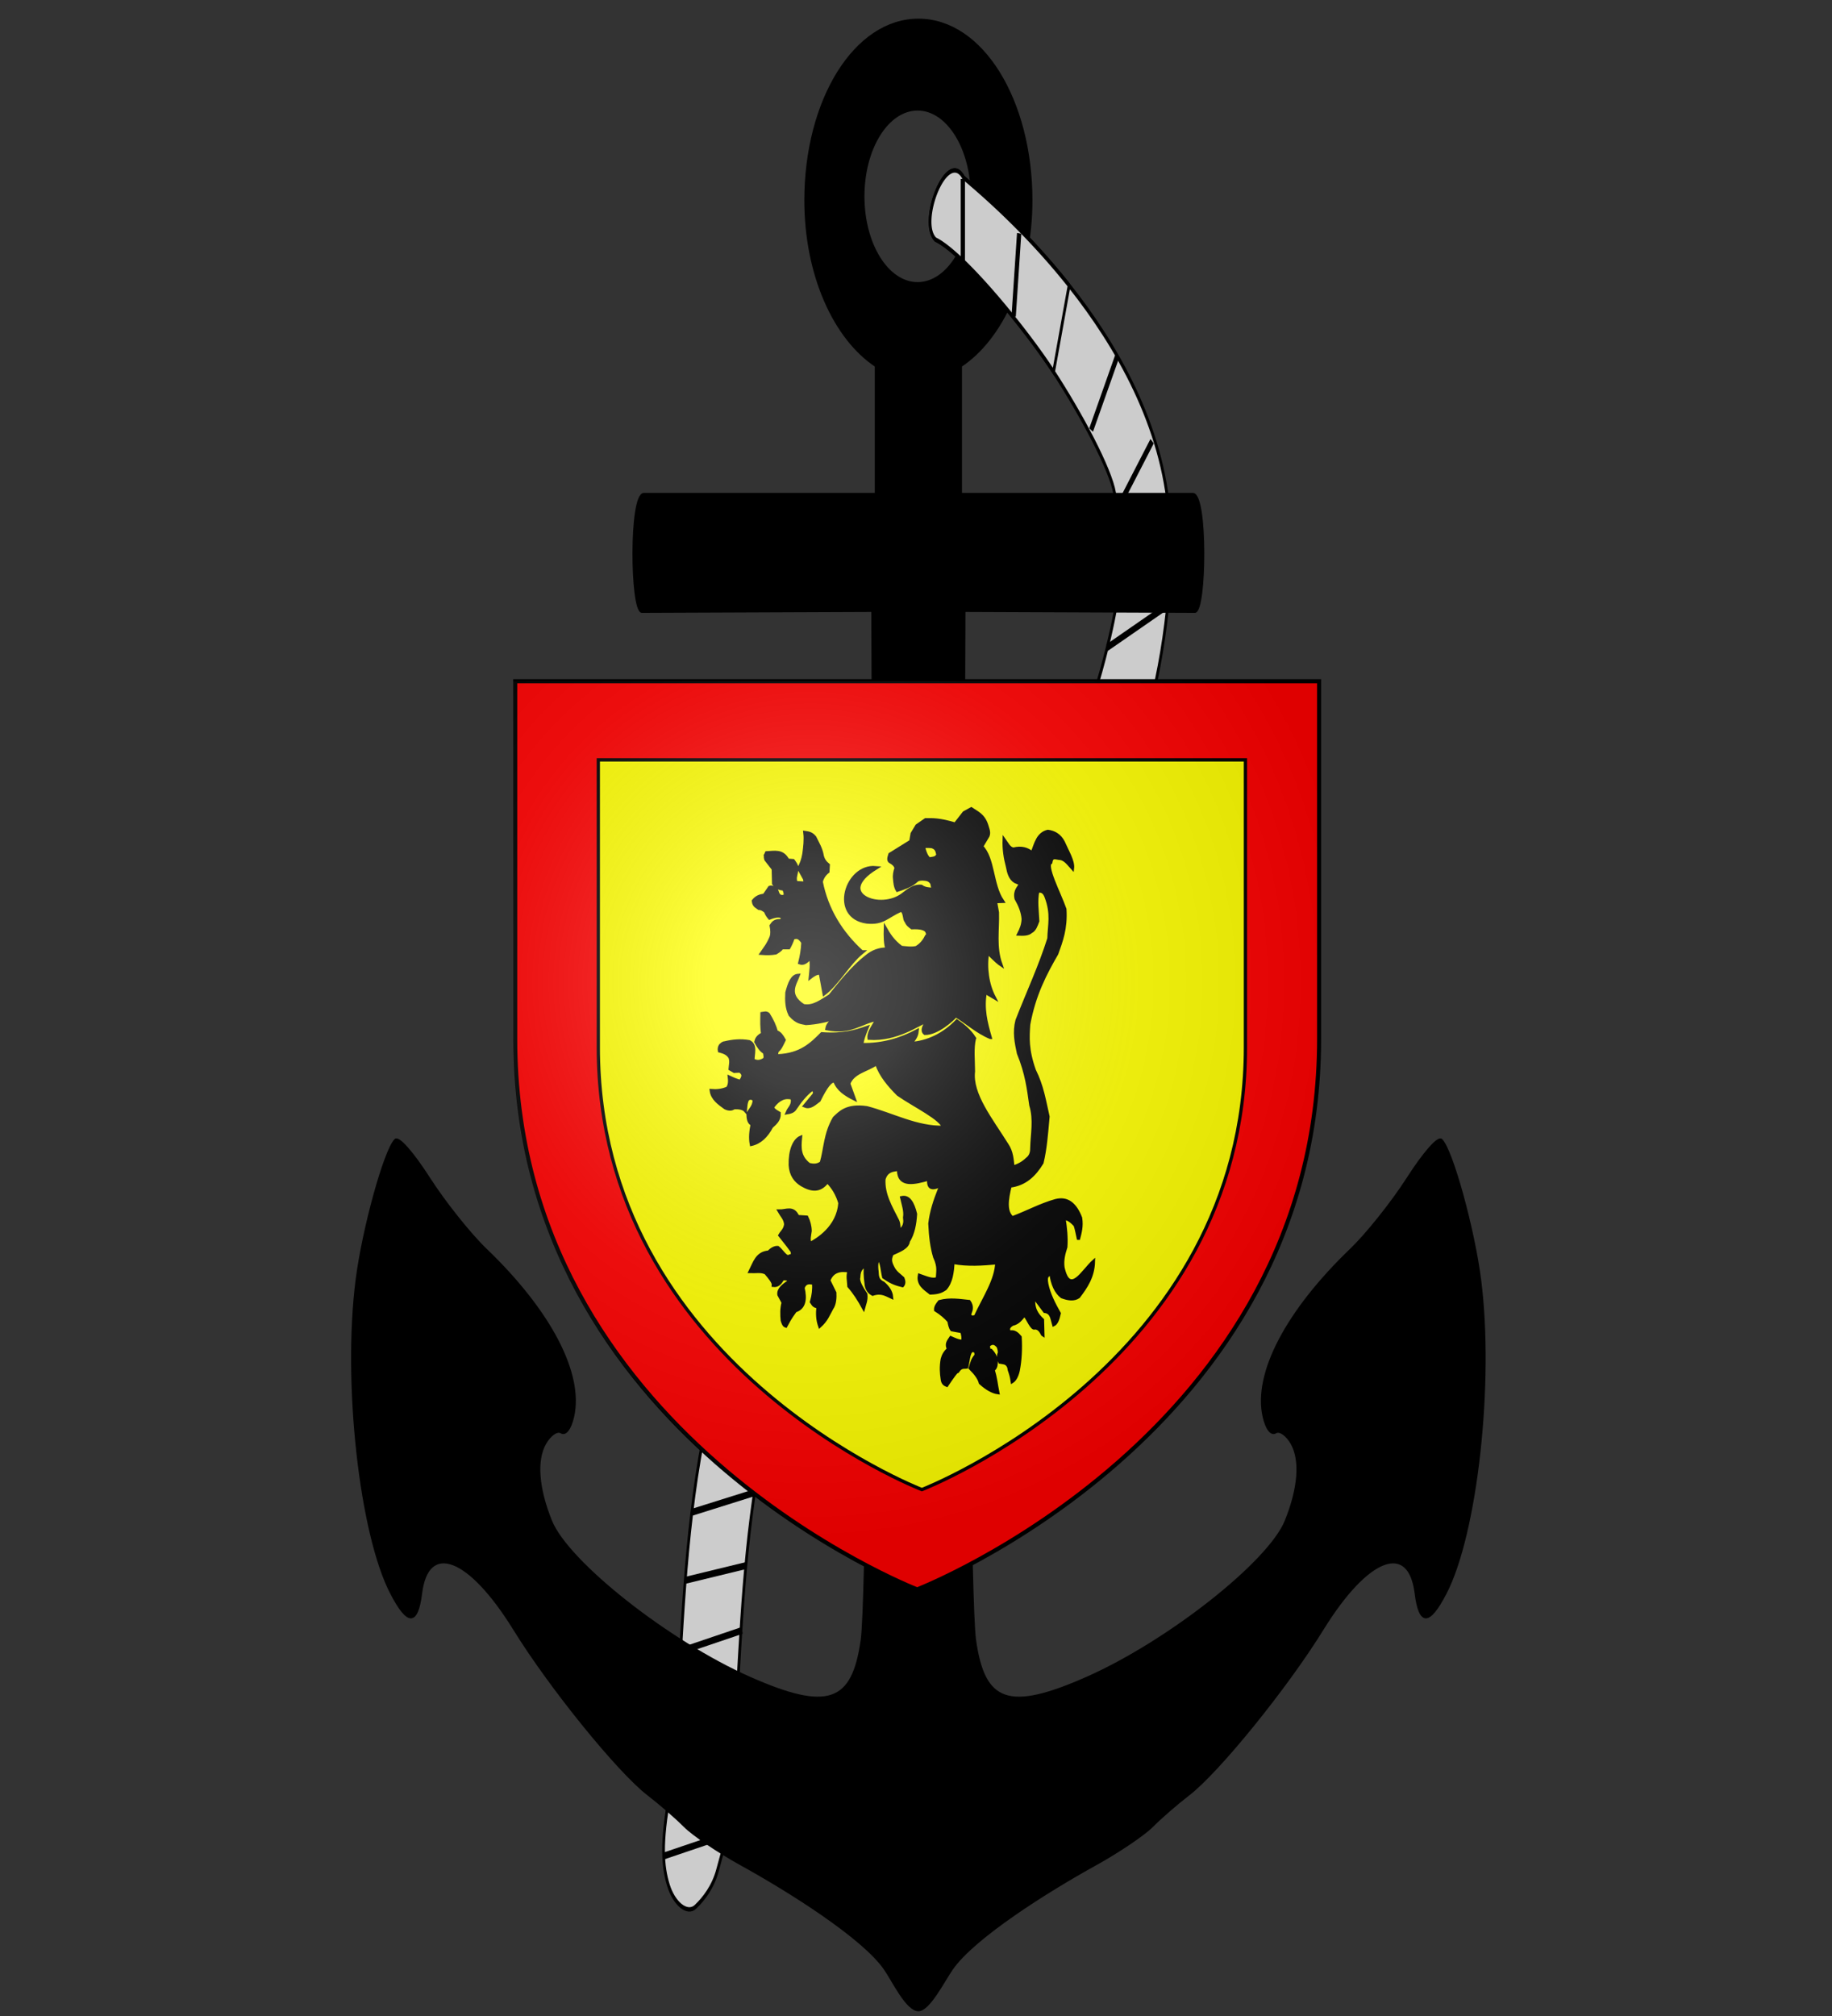 <svg xmlns="http://www.w3.org/2000/svg" xmlns:xlink="http://www.w3.org/1999/xlink" height="660" width="600" version="1.0"><rect width="100%" height="100%" fill="#333333" stroke="none"/><defs><linearGradient id="b"><stop style="stop-color:white;stop-opacity:.314" offset="0"/><stop offset=".19" style="stop-color:white;stop-opacity:.251"/><stop style="stop-color:#6b6b6b;stop-opacity:.125" offset=".6"/><stop style="stop-color:black;stop-opacity:.125" offset="1"/></linearGradient><linearGradient id="a"><stop offset="0" style="stop-color:#fd0000;stop-opacity:1"/><stop style="stop-color:#e77275;stop-opacity:.659" offset=".5"/><stop style="stop-color:black;stop-opacity:.323" offset="1"/></linearGradient><radialGradient xlink:href="#b" id="c" gradientUnits="userSpaceOnUse" gradientTransform="matrix(.598 0 0 .611 132.988 183.229)" cx="221.445" cy="226.331" fx="221.445" fy="226.331" r="300"/></defs><g style="fill:none;stroke:#00f;stroke-width:.7"><path style="fill:#ccc;stroke:#000;stroke-width:.446;stroke-miterlimit:4;stroke-dasharray:none;stroke-opacity:1" d="M272.452 123.682c-2.047-18.418-30.441-32.577-33.639-34.33-2.63-3.086-7.47 4.46-4.604 6.264 4.604 1.378 14.709 9.021 19.313 13.406 4.605 4.386 9.337 9.899 9.977 12.28.639 2.38.639 2.505.639 2.505l8.314-.125zM192.447 239.463c1.835-19.491 4.111-39.723 35.223-61.695 31.111-21.972 36.3-45.87 36.3-45.87s-1.365-.104 8.36-.104c-2.108 14.655-11.268 31.82-44.66 56.262-24.602 17.951-24.409 41.685-26.053 56.494-5.444-1.758-2.178-.505-4.765-1.865-2.586-1.36-4.405-3.222-4.405-3.222zM190.804 252.987c-1.538 5.14-1.176 7.443-.272 9.303.905 1.86 3.075 3.012 4.432 2.215 1.357-.797 2.894-2.038 3.618-3.721.723-1.683 1.718-3.81 1.718-3.81l-9.496-3.987z" transform="matrix(2.003 0 0 3.232 -162.751 -230.608)"/><path d="m264.01 122.805 5.628-6.766M263.882 107.519l-4.22 7.392M272.068 132.753l-9.784 4.197" style="stroke:#000;stroke-opacity:1" transform="matrix(2.003 0 0 3.232 -162.751 -230.608)"/><path d="m269.894 141.273-9.849.877" style="stroke:#000;stroke-width:.7;stroke-miterlimit:4;stroke-dasharray:none;stroke-opacity:1" transform="matrix(2.003 0 0 3.232 -162.751 -230.608)"/><path d="m266.824 148.102-10.36.25" style="stroke:#000;stroke-opacity:1" transform="matrix(2.003 0 0 3.232 -162.751 -230.608)"/><path d="m261.452 156.434-9.4-1.692M255.888 163.325l-8.953-2.443" style="stroke:#000;stroke-width:.7;stroke-miterlimit:4;stroke-dasharray:none;stroke-opacity:1" transform="matrix(2.003 0 0 3.232 -162.751 -230.608)"/><path d="m218.221 196.403-10.488-.376M213.425 202.793l-11 .564M209.588 209.246l-10.488.626M206.966 215.51l-10.744 2.005M204.728 222.527l-10.297 2.005M203.32 229.92l-9.976 1.503M202.617 236.497l-9.848 2.068M199.707 257.27l-9.848 2.067" style="stroke:#000;stroke-opacity:1" transform="matrix(2.003 0 0 3.232 -162.751 -230.608)"/><path style="fill:#000;fill-rule:evenodd;stroke:#000;stroke-width:.588;stroke-miterlimit:4;stroke-dasharray:none;stroke-opacity:1" d="M147.4 11.766c-13.756 0-24.317 10.757-24.313 23.969-.003 9.91 6.259 18.368 15.188 22V75.11H88.18c-2.94 0-2.646 15.375-.437 15.437l49.78-.125c.057 11.883.215 23.743.063 35.625-.56 24.546-1.021 49.137-1.25 73.688-.1 13.296-.576 26.018-1.093 28.312-1.95 8.65-7.407 9.796-24.22 5.188-17.484-4.793-39.219-15.39-42.874-20.969-2.906-4.435-3.382-8.273-1.281-10.594 1.047-1.156 2.613-1.86 3.468-1.53.946.362 1.934-.378 2.532-1.97 2.104-5.603-4.915-13.929-18.75-22.156-3.363-2-8.856-6.25-12.22-9.5-3.528-3.409-6.594-5.585-7.312-5.125-2.233 1.43-6.846 11.767-8.25 18.563-2.822 13.66.783 33.841 7.438 41.75 3.513 4.174 5.493 4.188 6.312.093 1.443-7.213 10.406-5.127 20.188 4.688 7.741 7.768 22.455 19.012 28.875 22.062 2.445 1.162 5.947 3.041 7.781 4.188 1.834 1.147 7.328 3.452 12.219 5.125 10.247 3.505 26.248 9.718 31 13.969 1.805 1.615 4.728 5.5 7.25 5.5 2.28 0 5.413-3.885 7.219-5.5 4.751-4.251 20.721-10.464 30.968-13.969 4.892-1.673 10.416-3.978 12.25-5.125 1.835-1.147 5.336-3.026 7.782-4.188 6.42-3.05 21.133-14.294 28.875-22.062 9.781-9.815 18.744-11.901 20.187-4.688.819 4.095 2.8 4.081 6.313-.093 6.654-7.909 10.26-28.09 7.437-41.75-1.404-6.796-6.017-17.132-8.25-18.563-.718-.46-3.784 1.716-7.312 5.125-3.363 3.25-8.856 7.5-12.22 9.5-13.835 8.227-20.854 16.553-18.75 22.156.599 1.592 1.586 2.332 2.532 1.97.856-.33 2.422.374 3.469 1.53 2.1 2.321 1.624 6.16-1.281 10.594-3.656 5.579-25.422 16.176-42.907 20.969-16.812 4.608-22.237 3.462-24.187-5.188-.517-2.294-.993-15.016-1.094-28.312-.228-24.55-.69-49.142-1.25-73.688-.152-11.882.007-23.742.063-35.625l49.78.125c2.21-.062 2.504-15.437-.437-15.437h-50.093V57.735c8.929-3.632 15.19-12.09 15.187-22 .004-13.212-10.525-23.969-24.281-23.969zm-.188 11.688c6.49 0 11.75 5.26 11.75 11.75s-5.26 11.75-11.75 11.75-11.75-5.26-11.75-11.75 5.26-11.75 11.75-11.75z" transform="matrix(1.519 0 0 2.451 76.905 -22.008)"/><path style="fill:#ccc;stroke:#000;stroke-width:.446;stroke-miterlimit:4;stroke-dasharray:none;stroke-opacity:1" d="M213.024 189.95a94.454 94.454 0 0 1 4.275-4.022c3.043-2.694 6.482-5.414 10.37-8.16a122.88 122.88 0 0 0 10.493-8.28c.78-.689 1.537-1.376 2.272-2.062l9.544 2.114a145.174 145.174 0 0 1-1.54 1.474c-5.587 5.275-12.42 10.931-20.768 17.042a68.314 68.314 0 0 0-4.329 3.43l-10.317-1.536zM256.064 100.267c-7.754-6.06-15.652-10.039-17.25-10.916-2.631-3.085-7.472 4.46-4.605 6.265 4.604 1.378 14.709 9.021 19.313 13.406l2.542-8.755z" transform="matrix(2.003 0 0 3.232 -162.751 -230.608)"/><path d="m247.894 94.99-.895 8.394" style="stroke:#000;stroke-width:.7;stroke-miterlimit:4;stroke-dasharray:none;stroke-opacity:1" transform="matrix(2.003 0 0 3.232 -162.751 -230.608)"/><path d="M238.685 89.476v8.27" style="fill:#000;stroke:#000;stroke-opacity:1" transform="matrix(2.003 0 0 3.232 -162.751 -230.608)"/><path d="m244.057 175.103-9.464-2.381M236.915 180.866l-9.465-3.007" style="stroke:#000;stroke-width:.7;stroke-miterlimit:4;stroke-dasharray:none;stroke-opacity:1" transform="matrix(2.003 0 0 3.232 -162.751 -230.608)"/><path d="m230.116 185.94-9.848-2.505" style="stroke:#000;stroke-opacity:1" transform="matrix(2.003 0 0 3.232 -162.751 -230.608)"/></g><g style="fill:red"><g style="fill:red;display:inline"><path d="M300 658.5s298.5-112.32 298.5-397.772V2.176H1.5v258.552C1.5 546.18 300 658.5 300 658.5z" style="fill:red;fill-opacity:1;fill-rule:evenodd;stroke:none;stroke-width:1px;stroke-linecap:butt;stroke-linejoin:miter;stroke-opacity:1" transform="matrix(.441 0 0 .453 168.08 222.045)"/></g><g style="fill:red"><path style="opacity:1;fill:red;fill-opacity:1;fill-rule:evenodd;stroke:none;stroke-width:1px;stroke-linecap:butt;stroke-linejoin:miter;stroke-opacity:1" d="M300 658.5s298.5-112.32 298.5-397.772V2.176H1.5v258.552C1.5 546.18 300 658.5 300 658.5z" transform="matrix(.441 0 0 .453 168.08 222.045)"/></g><g style="fill:red"><path style="opacity:1;fill:red;fill-opacity:1;fill-rule:evenodd;stroke:#000;stroke-width:3;stroke-linecap:butt;stroke-linejoin:miter;stroke-miterlimit:4;stroke-dasharray:none;stroke-opacity:1" d="M300 658.5S1.5 546.18 1.5 260.728V2.176h597v258.552C598.5 546.18 300 658.5 300 658.5z" transform="matrix(.441 0 0 .453 168.08 222.045)"/></g></g><g style="fill:#ff0"><g style="fill:#ff0;display:inline"><path d="M300 658.5s298.5-112.32 298.5-397.772V2.176H1.5v258.552C1.5 546.18 300 658.5 300 658.5z" style="fill:#ff0;fill-opacity:1;fill-rule:evenodd;stroke:none;stroke-width:1px;stroke-linecap:butt;stroke-linejoin:miter;stroke-opacity:1" transform="matrix(.355 0 0 .364 195.422 247.97)"/></g><g style="fill:#ff0"><path style="opacity:1;fill:#ff0;fill-opacity:1;fill-rule:evenodd;stroke:none;stroke-width:1px;stroke-linecap:butt;stroke-linejoin:miter;stroke-opacity:1" d="M300 658.5s298.5-112.32 298.5-397.772V2.176H1.5v258.552C1.5 546.18 300 658.5 300 658.5z" transform="matrix(.355 0 0 .364 195.422 247.97)"/></g><g style="fill:#ff0"><path style="opacity:1;fill:#ff0;fill-opacity:1;fill-rule:evenodd;stroke:#000;stroke-width:3;stroke-linecap:butt;stroke-linejoin:miter;stroke-miterlimit:4;stroke-dasharray:none;stroke-opacity:1" d="M300 658.5S1.5 546.18 1.5 260.728V2.176h597v258.552C598.5 546.18 300 658.5 300 658.5z" transform="matrix(.355 0 0 .364 195.422 247.97)"/></g></g><g style="fill:#000"><path d="M292.344 221.7c-4.061-10.977-7.775-22.218-4.748-34.966l8.742 4.035c-6.56-9.85-8.934-23.01-6.528-34.654 2.682 1.453 8.071 6.4 13.252 9.102-6.144-13.448-2.898-26.897-3.362-40.345l-2.018-8.741 6.921-.197c-10.894-12.806-8.666-32.996-20.844-42.362l6.527-8.545c1.425-2.69-.412-5.38-1.345-8.069-3.292-7.76-9.809-9.548-15.466-12.579l-7.396 3.165-8.741 8.742c-15.785-3.66-22.407-3.391-29.587-3.362l-8.741 4.707-4.707 6.051-1.345 6.052-20.845 10.086c-.78 2.128-2.188 4.465.673 5.38 2.328 1.047 4.568 2.211 5.576 5.019-1.28 2.81-2.047 5.62-1.542 8.429.335 3.03.637 6.067 2.719 8.66 23.84-6.009 15.918-8.531 25.018-8.828 5.201.215 7.094.66 9.414 3.362l1.374 5.35c-3.876-.594-7.752-.186-11.628-2.492-7.207-.62-12.703 2.734-18.155 6.051-22.782 14.259-69.152-.323-27.54-20.578-29.362-1.987-45.642 37.83-8.845 41.805 16.604 1.231 19.777-4.177 34.043-9.152 4.177 1.052 3.088 8.095 5.031 8.364 1.006 2.605 3.506 3.885 5.774 5.228 7.63-.3 13.714.41 15.071 3.247 1.31 2.112.527 3.177-.672 4.035-2.341 3.855-5.688 6.705-9.93 8.66-4.904.851-9.808.191-14.712-.157-8.688-5.076-12.488-10.152-16.22-15.228-.242 5.885-.158 13.107 2.059 16.532-7.741-.141-14.888 1.797-21.361 6.093-12.696 7.657-25.21 19.658-36.114 30.3-8.384 3.952-16.51 9.072-26.102 7.593-17.125-8.575-8.13-17.79-5.379-23.535-6.291.346-8.871 5.95-11.39 13.21-.406 6.146-.283 11.45 3.083 16.967 7.002 6.267 11.637 5.919 16.138 6.765 10.874-.493 20.887-2.277 30.497-4.666-6.857 3.927-9.081 6.023-9.693 8.7 24.166 3.755 33.63-4.913 50.431-7.396-3.5 5.042-9.02 10.372-8.462 14.834 28.278 1.541 50.14-11.601 59.131-13.883-3.695 4.006-7.117 7.943-3.362 10.086 12.249.258 27.706-10.58 31.013-13.686 10.24 4.764 20.955 12.447 34.293 16.81z" style="fill:#000;fill-opacity:1;fill-rule:evenodd;stroke:#000;stroke-width:3;stroke-linecap:butt;stroke-linejoin:miter;stroke-miterlimit:4;stroke-dasharray:none;stroke-opacity:1" transform="matrix(.328 0 0 .421 228.401 246.187)"/><path d="M231.983 113.47c-5.906-.202-12.146-.24-20.677 4.37 1.515 1.391 3.124 3.588 5.043 3.363h5.548c6.29-1.846 9.165-4.545 10.086-7.733z" style="fill:#000;fill-opacity:1;fill-rule:evenodd;stroke:#000;stroke-width:3;stroke-linecap:butt;stroke-linejoin:miter;stroke-miterlimit:4;stroke-dasharray:none;stroke-opacity:1" transform="matrix(.328 0 0 .421 228.401 246.187)"/><path d="m229.966 110.444-8.742-5.38c-10.527 3.791-24.745 11.525-36.31 12.44-18.356.801-33.279-9.66-13.785-25.72-36.495 9.888-23.902 46.274 9.078 38.328 22.546-6.327 33.061-17.259 49.759-19.668z" style="fill:#000;fill-opacity:1;fill-rule:evenodd;stroke:#000;stroke-width:1;stroke-linecap:butt;stroke-linejoin:miter;stroke-miterlimit:4;stroke-dasharray:none;stroke-opacity:1" transform="matrix(.328 0 0 .421 228.401 246.187)"/><path d="M164.405 155.664c-20.846-14.839-35.07-32.794-40.68-54.802 1.12-3.368 3.361-6.045 6.723-8.069l.336-4.707c-2.753-1.729-5.08-3.886-6.051-7.396-1.146-5.367-4.58-9.59-7.397-14.121-3.71-3.46-7.255-3.315-10.086-3.698.812 5.491-.065 10.982-1.009 16.474-1.014 4.588-2.684 8.3-5.043 11.095l5.716 8.069.84 3.698-8.405-.336c-1.76-1.143-1.462-2.8-1.513-4.371l1.681-6.388c-.013-2.74-1.957-4.513-3.698-6.388l-5.38-.336c-5.29-7.866-13.661-5.974-21.517-5.716-.624 1.169-1.737 1.849-.672 4.707l7.397 7.397.336 11.43c2.316 2.217 5.107 4.038 10.086 4.035 3.061 5.463 1.277 6.726-2.353 6.388-3.425-.622-3.645-3.809-5.044-6.051-3.594-1.419-5.348-1.365-6.724-1.009l-5.379 6.052c-4.698.571-7.854 1.557-10.759 4.37.525 3.449 3.356 4.015 5.548 5.38 2.463-.049 4.535 1.076 6.556 2.353.833 1.937 2.327 3.712 4.034 5.211 3.954-1.24 7.696-2.054 10.759-1.513 2.887.918 3.274 2.22.336 4.035-6.043-.22-7.75 1.728-9.414 3.698.897 3.586.897 6.5 0 8.742-3.138 6.1-6.276 8.863-9.413 12.44 4.897.268 9.67.287 14.12-.337 2.255-1.094 4.565-2.077 6.388-4.034h6.724c1.457-1.99 2.914-4.404 4.371-7.733 2.658-.329 5.037-1.56 9.414 3.698-.274 5.512-1.41 10.737-3.026 15.802 4.156 1.22 7.482-1.296 10.759-4.035 1.333 6.137.32 10.125-.337 15.466 4.931-3.026 8.293-4.035 10.087-3.026l3.698 15.802c13.316-7.63 24.683-23.767 37.991-32.276z" style="fill:#000;fill-opacity:1;fill-rule:evenodd;stroke:#000;stroke-width:3;stroke-linecap:butt;stroke-linejoin:miter;stroke-miterlimit:4;stroke-dasharray:none;stroke-opacity:1" transform="matrix(.328 0 0 .421 228.401 246.187)"/><path d="M106.914 82.707c3.698-1.24 12.103-1.338 15.802-.336l-.337-4.54c-1.181-7.22-8.624-12.782-13.952-13.615.33 5.531-.086 13.398-1.513 18.49zM88.59 83.716c-2.449 3.05-9.05 5.852-11.935 6.724-1.167-3.2-6.622-7.952-9.582-10.255 2.546-.58 8.51-3.094 13.617 0 2.156.703 6.587.298 7.9 3.53zM66.4 112.966c-1.045 1.755-.174 7.431 1.01 8.74-2.186.064-9.078-2.336-11.263-4.874 1.187-2.228 7.298-3.849 10.254-3.866zM75.31 143.224c1.756 1.968 6.317 6.996 9.414 8.07-2.055 1.398-4.74 2.925-7.228 3.025-1.978.774-7.664 1.846-10.087.84 3.226-1.72 6.43-9.336 7.901-11.935z" style="fill:#000;fill-opacity:1;fill-rule:evenodd;stroke:#000;stroke-width:1;stroke-linecap:butt;stroke-linejoin:miter;stroke-miterlimit:4;stroke-dasharray:none;stroke-opacity:1" transform="matrix(.328 0 0 .421 228.401 246.187)"/><path d="M276.723 222.67c-4.779-5.795-11.04-9.736-17.593-13.313-13.588 11.014-29.771 16.77-46.01 17.563 2.22-2.852 5.95-5.37 6.436-9.956-16.277 6.801-34.626 11.16-55.38 10.797.586-4.438 2.89-8.876 5.23-13.313-11.617 3.147-23.595 6.137-45.309 4.894-10.477 8.197-21.01 16.36-43.743 17.117-2.012-.5-1.044-2.49-.475-4.28 2.87-1.51 4.757-4.99 6.767-8.222-1.963-2.67-4.025-5.241-7.747-6.152-1.407-4.54-4.242-9.08-7.886-13.62-2.433-1.51-4.194-.744-6.628-.505-.132 5.22-.41 10.441.754 15.662-3.19 1.568-5.813 2.65-6.796 5.984 2.24 3.155 4.562 6.246 8.559 8.083.468 2.2 1.337 4.56-.336 5.902-3.646 1.882-7.29 2.179-10.936.476-.245-5.116 3.353-11.588-3.804-14.264-8.75-1.212-16.866-.516-24.724.95-1.725.04-2.951 1.075-4.246 1.974-1.082 1.244-1.243 2.488-.984 3.732 3.995.838 7.975 1.707 10.657 5.173 1.454 3.702.353 5.63.053 8.894l4.095 1.86 5.64-.236c5.164 2.853 2.732 5.705.475 8.558-4.757-1.11-7.945-2.219-10.936-3.328.66 4.404-.331 6.83-1.901 8.558-5.39 1.886-10.778 2.25-16.166 1.902 1.093 5.739 7.445 9.286 13.788 12.838 4.006 1.492 6.816 1.19 9.034 0 5.278-.26 9.27.398 11.411 2.377.444-3.011.264-6.022 2.378-9.034 2.59-1.43 4.48-.762 6.18.476.266 4.974-3.533 7.626-6.18 10.936.14 3.659.61 7.07 4.279 8.082-1.497 5.624-2.136 10.961-.951 15.69 8.971-1.481 15.504-6.484 20.445-13.788 3.684-2.69 7.813-5.133 7.608-9.984-3.563-1.63-7.404-3.207-6.182-5.706 5.845-6.112 12.112-8.036 18.851-6.546 1.658 5.965-2.817 7.842-4.755 11.411 3.356-.415 6.205-1.21 7.776-2.963 5.145-6.007 10.635-11.438 17.117-15.215 1.912.574 2.678 1.913 1.902 4.279l-9.173 8.64c5.558 1.698 9.685-1.742 14.374-4.39 6.34-10.063 11.755-16.046 15.412-14.907 2.994 6.483 10.73 10.413 19.494 13.788l-5.398-11.69c4.294-9.311 18.324-10.51 27.577-15.69 4.16 9.276 12.356 16.716 21.396 23.774 16.2 8.826 43.75 18.913 45.645 26.15-26.72.542-51.055-10.042-76.55-15.215-20.745-2.405-27.623 4.327-32.808 8.083-9.136 12.38-8.63 23.152-12.837 34.71-3.962 2.41-7.925 2.11-11.887 1.426-10.065-6.029-9.664-13.43-8.669-21.228-6.614 2.128-10.836 10.252-10.46 21.396.6 7.508 5.11 12.009 11.522 15.047 9.299 4.209 18.158 5.444 25.675-2.377 5.682 4.431 9.818 9.968 12.362 16.64-1.561 19.704-23.642 29.406-29.479 31.857-1.98-3.328-.526-6.656 0-9.985-.124-3.98-1.415-7.375-3.328-10.46l-9.034-.475c-4.474-7.913-12.02-4.155-18.543-4.28 2.27 3.119 5.654 5.292 6.32 10.014-.808 4.676-3.703 5.873-5.706 8.559 6.592 6.39 9.984 9.901 12.113 12.275 1.12 4.26-1.155 3.762-2.603 4.169-2.924 2.18-7.606-4.43-11.412-6.657-3.189-.241-6.378 1.133-9.567 3.578-11.753.767-14.06 8.356-18.149 14.658 5.527.173 11.093-.828 15.354 1.033 4.043 3.687 7.953 7.335 7.608 9.706 4.055.419 7.107-1.419 9.37-5.033 5.08-.509 6.477.658 6.656 2.377-6.345 3.15-11.228 6.39-10.46 9.985l4.28 6.181c-1.645 4.596-1.53 9.193-.952 13.789 1.58 4.235 2.653 3.9 3.804 4.279 5.148-7.588 6.87-8.895 9.51-11.887 8.901-2.191 10.339-8.689 7.607-17.592 2.307-5.1 6.407-4.376 10.46-3.804.387 4.923-.297 9.846-2.151 14.769 2.222 2.883 3.395 3.011 6.512 3.66-.78 5.579-.586 9.963 1.71 15.104 7.122-5.03 8.496-8.734 12.304-14.067 2.917-3.091 3.184-8.098 2.964-11.637l-6.124-9.73c3.545-7.568 11.093-8.976 20.445-7.608-2.254 3.962-.65 7.924-.475 11.887 5.15 4.525 10.038 10.351 14.74 17.116 1.09-3.263 2.936-5.96 2.377-10.46-4.215-5.05-8.19-10.02-7.132-13.313.32-7.6 4.357-7.768 7.132-10.46-1.355 4.913-.864 9.826 0 14.74.215 3.965 2.407 6.833 6.656 8.558 8.874-2.375 13.553.493 19.02 2.377-.46-3.983-3.6-7.371-8.084-10.46-7.532-2.65-5.784-7.038-6.656-10.936-.597-5.512.82-6.326 1.426-9.034 3.552 3.466 3.673 9.677 5.23 14.74 9.118 4.997 13.773 5.53 19.019 6.656 1.568-1.274 1.596-3.06.475-5.23-3.62-2.677-7.658-4.31-10.46-9.034-3.535-5.328-1.682-7.718-.475-10.46 7.597-2.688 15.625-4.968 16.305-9.817 4.774-5.875 6.56-13.168 7.132-20.92-2.59-8.098-6.436-13.794-13.928-12.53 1.429 5.07 3.91 10.142 2.853 15.214 1.328 7.357-2.813 8.698-5.706 11.411.399-3.031.429-5.97-.95-8.558-6.745-10.458-14.775-20.631-13.79-32.807 2.672-6.658 8.023-7.062 13.314-7.608l29.925-.84c9.387-5.532 17.593-6.341 26.151-8.559-9.404 17.053-21.057 33.824-23.744 51.716.528 9.826 1.986 18.536 4.754 25.675 5.01 8.412 2.787 12.001 2.853 17.117-4.42 2.092-11.53-.657-18.068-2.377-1.537 6.571 5.127 9.766 10.936 13.313 9.641-.196 12.057-1.836 15.215-3.329 5.868-5.149 7.043-12.644 7.608-20.445 14.739 2.089 28.806 1.316 43.546.279-.549 14.105-13.125 28.211-21.396 42.317-2.92.718-5.258.66-5.51-2.18l1.427-3.33c.62-2.56-.287-4.512-1.902-6.18-9.744-.78-19.325-2.13-29.925.086-2.077 1.985-3.934 3.97-3.804 5.956 5.915 2.899 10.052 5.798 13.284 8.697.642 2.683 1.332 5.294 2.853 6.657l9.985 1.426c1.098 2.695 1.64 5.389.95 8.083-4.268-.032-8.049-1.526-11.886-2.853-2.202 2.612-5.288 5.088-1.902 8.559-4.444 2.972-5.746 5.552-6.656 8.083-1.327 5.867-.897 10.681 0 15.215.424 3.325 2.577 4.058 4.754 4.754 5.32-6.156 10.042-11.417 10.936-10.935 3.695-4.184 6.16-2.833 9.034-3.329 1.511-4.65 1.711-11.399 5.23-12.837 1.866.23 4.086-.247 3.804 4.279-3.86 3.17-4.364 6.34-5.706 9.51 5.191 4.01 8.824 7.848 9.985 11.41 6.551 4.597 12.386 7.046 17.593 7.608-1.532-5.846-2.029-11.348-4.755-17.592 3.741-2.049 2.933-4.666 3.328-7.132-.703-2.239-1.459-4.493-5.23-7.608-2.17.707-2.411-1.961-2.853-4.279 4.637-3.361 7.058-1.406 9.51.476 1.237 2.155 1.528 3.996 1.426 5.705-1.546 2.219-.619 4.438.475 6.657 3.287.601 7.006-.096 9.034 4.279.42 3.6 1.796 3.067 3.329 10.936 2.986-1.465 4.987-4.405 6.18-8.559 2.026-8.094 2.566-16.684 1.903-25.675-2.81-2.622-5.88-4.725-10.46-3.804-2.31-2.684-1.113-4.868 2.852-6.656 6.219-1.088 8.625-4.355 11.887-7.132 3.011 2.536 7.367 11.567 10.378 9.96 5.703.236 6.866 5.213 8.083 5.706l-.393-11.387c-5.594-4.138-10.058-9.053-8.559-18.068l10.46 10.936c7.216.576 7.302 6.088 9.034 10.46 3.3-1.176 4.614-4.734 5.706-8.558-5.239-7.288-10.21-14.653-12.362-22.823-1.843-7.505 1.983-6.82 3.804-9.034 1.343 8.943 5.11 14.98 10.935 18.544 6.466 1.9 12.436 2.561 17.117 0 7.428-7.62 14.358-15.52 14.74-27.102-11.068 7.72-23.94 27.415-30.43 4.755-1.01-5.95.773-11.1 2.853-16.166.615-7.2-.283-14.701-1.902-22.347 4.209.052 7.608 2.533 10.935 5.23 1.499 3.405 2.344 7.463 3.44 11.272 1.701-5.095 3.606-10.104 2.266-16.502-5.235-10.557-13.245-15.748-25.2-13.313-15.238 3.342-27.623 8.809-43.07 13.284-7.293-5.15-5.37-14.74-2.1-25.171 14.948-1.44 24.499-8.593 31.857-18.068 3.305-10.655 4.444-22.288 5.955-35.631-3.484-11.897-5.84-23.793-13.562-35.69-7.415-16.106-6.615-26.161-5.706-36.135 5.425-23.152 16.452-39.502 28.053-55.154 4.491-9.753 9.252-19.256 8.083-34.234-5.905-13.003-20.168-33.617-14.096-36.64 1.131-5.331 4.642-3.534 7.914-3.3 6.23.08 9.657 4.646 13.79 8.084.896-5.411-4.99-12.696-9.232-20.248-3.494-5.146-8.864-7.614-15.493-8.28-10.27 1.767-12.25 9.752-15.69 16.641-4.807-2.914-10.61-4.407-18.544-2.853-4.161-.222-6.6-4.463-9.51-7.607-.349 7.216.993 14.151 3.329 20.92 1.152 4.573 2.5 9.037 7.607 11.412l5.706 1.901c-2.053 3.492-6.333 5.499-4.755 11.412 3.691 5.013 6.563 10.26 7.132 16.166-.283 4.946-2.237 8.223-4.279 11.41 4.748.15 9.376.15 12.362-1.901 3.74-1.478 5.08-4.875 6.657-8.083-.47-7.766-2.013-15.532 0-23.298 4.204-.839 6.559 1.097 8.083 4.28 6.718 13.65 3.127 22.447 2.853 32.807-8.569 21.237-21.215 42.475-31.857 63.712-3.017 8.982-.81 17.094 1.427 25.2 8.345 15.886 10.085 27.997 12.362 40.415 4.518 11.603 1.285 22.56.95 33.758.064 4.03-1.68 6.769-4.754 8.559-3.905 2.982-8.539 4.992-13.788 6.18-.949-5.863-.967-11.727-6.182-17.592-15.481-19.324-36-39-33.282-57.056-.031-8.674-1.453-17.812.95-25.675z" style="fill:#000;fill-opacity:1;fill-rule:evenodd;stroke:#000;stroke-width:3;stroke-linecap:butt;stroke-linejoin:miter;stroke-miterlimit:4;stroke-dasharray:none;stroke-opacity:1" transform="matrix(.328 0 0 .421 228.401 246.187)"/><path d="M65.54 204.626c-1.162 3.249-2.062 11.541-.058 14.79 2.707-2.65 9.233-2.583 11.364-2.927-1.588-3.644-7.214-14.514-11.306-11.863zM22.969 231.68c.283-4.316 12.333-7.489 15.979-5.699-2.61 1.666-3.332 8.646-5.74 9.74-2.448-2.964-7.17-3.562-10.24-4.041zM16.115 265.601c2.668 4.258 12.288 10.823 17.504 10.61-2.333-1.981-3.83-10.014-3.525-13.676L16.115 265.6zM55.932 289.235c.098 3.893-1.556 9.263-1.606 13.921 6.69-.51 17.779-7.922 18.89-13.248-3.408.983-13.876.855-17.284-.673zM85.174 358.752c-.712 3.122 4.281 4.23 4.279 8.756l8.65-7.96c-3.605-1.59-9.104-1.703-12.93-.796zM69.935 390.198c-4.479.275-12.473 6.476-14.675 11.897 4.682-.062 10.31-.824 13.092 1.647-1.39-3.285-.59-9.637 1.583-13.544zM85.944 428.015c-1.772 4.2-.251 12.434 1.78 16.634 2.514-2.609 7.149-6.406 8.436-10.854-2.06.42-8.155-3.676-10.216-5.78zM122.08 430.687c-2.072.514 8.254 5.44 11.068 1.739-.677 4.931-6.086 11.7-10.929 13.035-2.363-3.804-2.912-10.97-.139-14.774zM257.228 427.104c-5.719-.977-16.652.056-17.765 5.6 5.822 1.982 8.381 5.308 10.616 7.289-.132-5.561 4.317-11.417 7.15-12.889zM247.743 466.847c-1.975 5.292-4.3 19.06.59 24.39 3.355-2.72 9.425-7.445 10.257-11.427-2.666-.063-10.71-8.194-10.847-12.963zM282.65 488.925c4.098 1.167 9.776-4.362 12.116-8.133 1.665 4.041 3.067 12.366 2.853 15.781-4.433-1.196-11.786-3.953-14.97-7.648zM310.128 475.972l4.852-.776c.848.003 4.68-5.958 6.233-6.43.25 4.552-2.607 17.678-7.282 19.619 1.086 1.13-2.535-9.403-3.803-12.413z" style="fill:#000;fill-opacity:1;fill-rule:evenodd;stroke:#000;stroke-width:1;stroke-linecap:butt;stroke-linejoin:miter;stroke-miterlimit:4;stroke-dasharray:none;stroke-opacity:1" transform="matrix(.328 0 0 .421 228.401 246.187)"/><path d="M220.142 75.512c1.644-3.248 15.097-2.38 14.977-1.901 3.964 1.299 4.263 4.063 4.993 6.656l.475 3.09-1.664-1.901c-1.427 1.347-3.378 1.382-5.23 1.664l-2.14.238c-2.625-1.908-3.917-4.577-4.992-7.37-2.815.01-4.429-.28-6.42-.476z" style="fill:#ff0;fill-opacity:1;fill-rule:evenodd;stroke:#000;stroke-width:3;stroke-linecap:butt;stroke-linejoin:miter;stroke-miterlimit:4;stroke-dasharray:none;stroke-opacity:1" transform="matrix(.328 0 0 .421 228.401 246.187)"/><path d="M200.716 324.944c.159 13.252 17.053 9.77 30.258 6.892-.978 6.8 2.493 8.557 12.608 4.707l11.43-21.349c-7.696 2.042-14.7 2.043-25.719 8.237-9.524 1.093-18.62.462-28.577 1.513z" style="fill:#000;fill-opacity:1;fill-rule:evenodd;stroke:#000;stroke-width:3;stroke-linecap:butt;stroke-linejoin:miter;stroke-miterlimit:4;stroke-dasharray:none;stroke-opacity:1" transform="matrix(.328 0 0 .421 228.401 246.187)"/></g><path d="M299.774 520.12s131.838-50.844 131.838-180.056V223.028H167.937v117.036c0 129.212 131.837 180.055 131.837 180.055z" style="opacity:1;fill:url(#c);fill-opacity:1;fill-rule:evenodd;stroke:none;stroke-width:1px;stroke-linecap:butt;stroke-linejoin:miter;stroke-opacity:1"/></svg>
